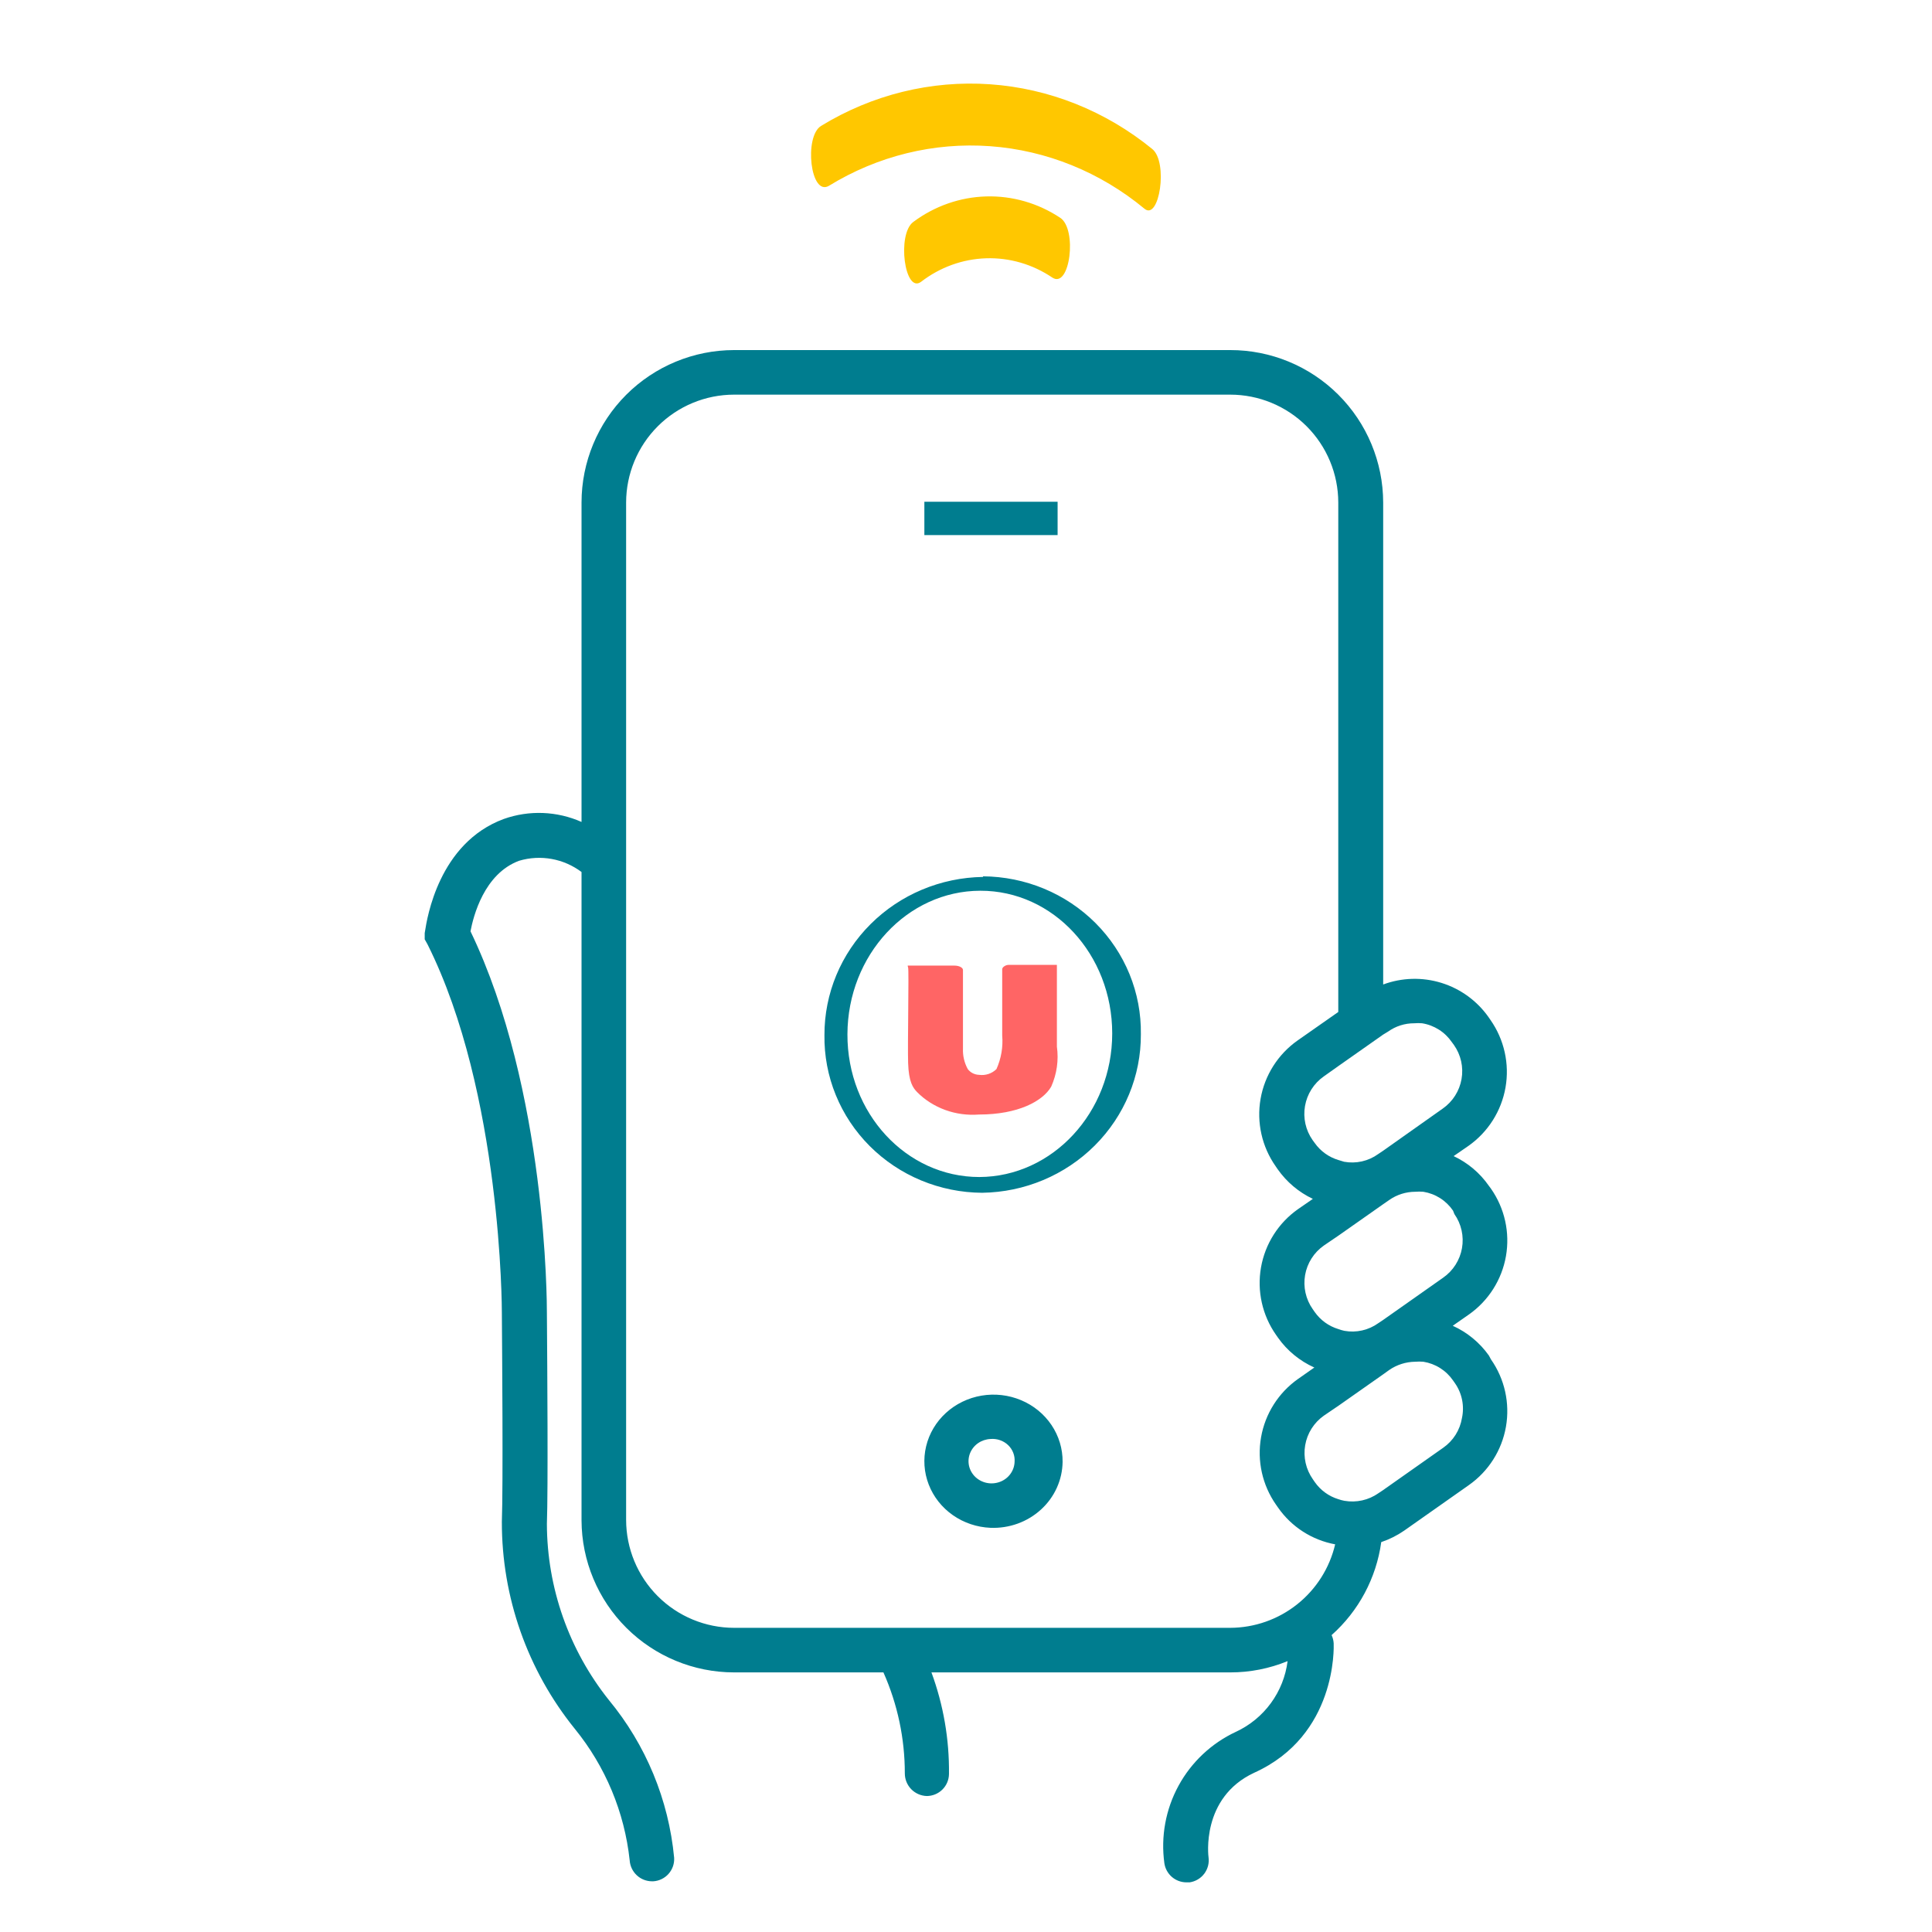 <svg width="116" height="116" viewBox="0 0 116 116" fill="none" xmlns="http://www.w3.org/2000/svg">
<path fill-rule="evenodd" clip-rule="evenodd" d="M89.393 81.385C88.842 80.609 88.093 79.993 87.225 79.601L88.197 78.923C89.373 78.095 90.172 76.835 90.42 75.418C90.667 74.002 90.343 72.545 89.518 71.367L89.393 71.198C88.857 70.428 88.127 69.813 87.278 69.414L88.171 68.798C89.346 67.97 90.145 66.709 90.393 65.293C90.641 63.877 90.316 62.42 89.492 61.242L89.376 61.073C88.686 60.093 87.691 59.369 86.546 59.014C85.401 58.659 84.171 58.693 83.048 59.11V30.171C83.043 27.741 82.073 25.411 80.351 23.695C78.629 21.979 76.296 21.016 73.864 21.019H44.073C41.645 21.021 39.317 21.986 37.6 23.702C35.884 25.418 34.918 27.745 34.916 30.171V49.351C33.44 48.696 31.769 48.632 30.248 49.172C26.342 50.613 25.638 55.144 25.518 55.918L25.518 55.918C25.509 55.973 25.504 56.009 25.5 56.024V56.398L25.67 56.702C30.132 65.623 30.132 78.656 30.132 78.807C30.132 78.822 30.133 78.925 30.134 79.102L30.134 79.103C30.147 80.802 30.213 89.276 30.132 91.368C30.123 95.893 31.67 100.283 34.514 103.803C36.352 106.062 37.496 108.804 37.807 111.698C37.83 112.038 37.981 112.357 38.229 112.591C38.477 112.824 38.805 112.955 39.146 112.956H39.218C39.394 112.946 39.566 112.901 39.724 112.824C39.883 112.747 40.025 112.64 40.141 112.508C40.258 112.376 40.348 112.223 40.406 112.056C40.463 111.89 40.487 111.714 40.476 111.538C40.147 108.062 38.782 104.765 36.558 102.073C34.159 99.067 32.847 95.338 32.836 91.493C32.913 89.456 32.858 81.882 32.841 79.52L32.841 79.52C32.838 79.13 32.836 78.882 32.836 78.825C32.836 78.272 32.836 65.444 28.249 55.917C28.418 55.025 29.061 52.455 31.176 51.679C31.809 51.492 32.477 51.456 33.127 51.574C33.776 51.692 34.389 51.96 34.916 52.357V91.287C34.925 93.71 35.894 96.029 37.61 97.74C39.326 99.45 41.65 100.411 44.073 100.413H53.042C53.891 102.323 54.329 104.39 54.327 106.48C54.327 106.833 54.465 107.173 54.712 107.426C54.959 107.679 55.295 107.826 55.648 107.836C55.999 107.833 56.334 107.694 56.583 107.447C56.832 107.2 56.973 106.866 56.978 106.515C57.002 104.434 56.645 102.366 55.925 100.413H73.864C75.046 100.415 76.216 100.185 77.309 99.736C77.194 100.649 76.849 101.517 76.305 102.26C75.762 103.003 75.039 103.595 74.203 103.982C72.739 104.666 71.532 105.8 70.76 107.219C69.987 108.638 69.69 110.267 69.91 111.868C69.955 112.186 70.114 112.478 70.356 112.689C70.599 112.901 70.909 113.017 71.231 113.019H71.427C71.602 112.993 71.769 112.934 71.92 112.844C72.071 112.755 72.203 112.636 72.309 112.495C72.414 112.354 72.49 112.194 72.534 112.024C72.577 111.853 72.586 111.676 72.561 111.502C72.561 111.502 72.079 107.934 75.31 106.435C80.263 104.196 80.085 98.906 80.076 98.674C80.067 98.501 80.025 98.331 79.951 98.174C81.578 96.727 82.635 94.747 82.932 92.59C83.42 92.426 83.882 92.195 84.306 91.903L88.197 89.164C89.372 88.338 90.171 87.079 90.419 85.664C90.667 84.249 90.343 82.794 89.518 81.617L89.393 81.385ZM87.323 72.893C87.53 73.187 87.677 73.52 87.755 73.871C87.834 74.223 87.842 74.586 87.78 74.941C87.718 75.295 87.586 75.634 87.393 75.938C87.2 76.242 86.948 76.504 86.653 76.711L83.03 79.262L82.762 79.441C82.47 79.651 82.139 79.801 81.787 79.881C81.436 79.961 81.073 79.969 80.718 79.905C80.594 79.878 80.471 79.843 80.352 79.798C79.782 79.625 79.286 79.267 78.942 78.781L78.817 78.602C78.61 78.308 78.463 77.975 78.385 77.624C78.306 77.272 78.298 76.909 78.36 76.554C78.422 76.2 78.554 75.861 78.747 75.557C78.94 75.253 79.192 74.991 79.487 74.784L80.379 74.177L83.057 72.295L83.405 72.054C83.864 71.73 84.413 71.556 84.975 71.555C85.136 71.541 85.297 71.541 85.457 71.555C85.816 71.613 86.16 71.743 86.467 71.938C86.773 72.132 87.037 72.388 87.242 72.688L87.323 72.893ZM83.342 61.938C83.8 61.611 84.35 61.436 84.913 61.439C85.07 61.425 85.229 61.425 85.386 61.439C85.745 61.496 86.088 61.627 86.395 61.822C86.702 62.016 86.966 62.272 87.171 62.572L87.296 62.741C87.503 63.036 87.65 63.368 87.729 63.719C87.807 64.071 87.816 64.434 87.753 64.789C87.691 65.143 87.56 65.482 87.366 65.786C87.173 66.09 86.922 66.353 86.627 66.559L83.057 69.084L82.753 69.289C82.46 69.501 82.127 69.651 81.774 69.731C81.421 69.811 81.056 69.818 80.701 69.753L80.379 69.655C79.793 69.484 79.283 69.119 78.933 68.62L78.808 68.45C78.392 67.855 78.229 67.119 78.355 66.403C78.48 65.688 78.884 65.051 79.478 64.632L80.37 63.999L83.048 62.117L83.342 61.938ZM73.864 97.737H44.073C42.355 97.735 40.708 97.052 39.494 95.838C38.279 94.624 37.596 92.978 37.593 91.261V30.171C37.596 28.454 38.279 26.808 39.494 25.594C40.708 24.38 42.355 23.697 44.073 23.695H73.864C75.583 23.695 77.232 24.377 78.449 25.591C79.665 26.805 80.35 28.453 80.352 30.171V60.761L77.907 62.473C76.731 63.302 75.932 64.563 75.686 65.98C75.44 67.397 75.767 68.853 76.595 70.029L76.711 70.199C77.25 70.967 77.978 71.581 78.826 71.983L77.934 72.599C76.759 73.425 75.96 74.684 75.712 76.099C75.465 77.514 75.788 78.969 76.613 80.145L76.738 80.324C77.291 81.102 78.043 81.718 78.915 82.108L77.934 82.795C76.761 83.623 75.963 84.882 75.716 86.296C75.468 87.71 75.791 89.165 76.613 90.342L76.738 90.52C77.545 91.678 78.777 92.469 80.165 92.724C79.832 94.146 79.029 95.414 77.885 96.324C76.742 97.234 75.325 97.732 73.864 97.737ZM87.778 85.141C87.719 85.498 87.589 85.84 87.396 86.147C87.203 86.453 86.95 86.718 86.653 86.925L83.03 89.477L82.762 89.655C82.468 89.862 82.136 90.008 81.786 90.086C81.435 90.164 81.072 90.172 80.718 90.11C80.594 90.087 80.472 90.054 80.352 90.012C79.781 89.837 79.285 89.476 78.942 88.986L78.826 88.817C78.619 88.522 78.471 88.191 78.392 87.84C78.313 87.488 78.303 87.125 78.365 86.771C78.426 86.416 78.557 86.077 78.749 85.773C78.942 85.469 79.192 85.206 79.487 84.998L80.379 84.392L83.057 82.51L83.405 82.26C83.866 81.94 84.414 81.766 84.975 81.76C85.136 81.747 85.297 81.747 85.457 81.76C85.816 81.817 86.159 81.946 86.465 82.139C86.772 82.332 87.037 82.586 87.242 82.884L87.367 83.063C87.574 83.363 87.717 83.702 87.787 84.059C87.858 84.417 87.855 84.785 87.778 85.141ZM59.471 91.732C58.657 91.698 57.871 91.434 57.212 90.973C56.552 90.511 56.048 89.873 55.763 89.137C55.477 88.402 55.423 87.601 55.606 86.836C55.79 86.07 56.203 85.374 56.794 84.834C57.385 84.293 58.129 83.932 58.931 83.796C59.734 83.66 60.56 83.755 61.307 84.069C62.055 84.382 62.689 84.901 63.133 85.56C63.576 86.219 63.808 86.99 63.8 87.775C63.793 88.311 63.675 88.841 63.452 89.332C63.23 89.823 62.907 90.267 62.503 90.635C62.1 91.004 61.623 91.292 61.103 91.48C60.582 91.668 60.027 91.754 59.471 91.732ZM59.471 86.399C59.203 86.411 58.944 86.498 58.725 86.649C58.507 86.801 58.34 87.011 58.243 87.253C58.147 87.495 58.126 87.758 58.182 88.012C58.239 88.265 58.371 88.497 58.562 88.68C58.754 88.862 58.996 88.986 59.26 89.038C59.523 89.089 59.797 89.065 60.047 88.969C60.297 88.874 60.512 88.71 60.666 88.497C60.821 88.285 60.908 88.034 60.917 87.775C60.932 87.589 60.905 87.402 60.837 87.228C60.77 87.053 60.664 86.894 60.526 86.763C60.388 86.632 60.222 86.532 60.04 86.469C59.858 86.406 59.664 86.382 59.471 86.399ZM63.5 30.126H55.5V32.126H63.5V30.126Z" fill="#007D8F"/>
<path fill-rule="evenodd" clip-rule="evenodd" d="M58.802 70.67C54.414 70.67 50.863 66.841 50.881 62.094C50.899 57.346 54.469 53.49 58.857 53.481C63.246 53.472 66.779 57.31 66.779 62.049C66.779 66.787 63.2 70.652 58.802 70.67ZM59.023 52.652C56.479 52.69 54.053 53.708 52.271 55.486C50.489 57.263 49.493 59.657 49.501 62.148C49.483 63.379 49.714 64.603 50.181 65.746C50.647 66.89 51.341 67.932 52.221 68.813C53.101 69.693 54.15 70.394 55.308 70.875C56.466 71.356 57.71 71.608 58.968 71.616C61.518 71.581 63.95 70.56 65.735 68.776C67.52 66.993 68.514 64.591 68.499 62.094C68.517 60.861 68.286 59.637 67.819 58.492C67.352 57.347 66.657 56.303 65.777 55.422C64.896 54.541 63.845 53.84 62.686 53.358C61.527 52.877 60.282 52.624 59.023 52.616V52.652Z" fill="#007D8F"/>
<path fill-rule="evenodd" clip-rule="evenodd" d="M54.525 57.976H57.307C57.604 57.976 57.818 58.107 57.818 58.237C57.818 58.367 57.818 59.855 57.818 60.56C57.818 61.264 57.818 62.395 57.818 62.96C57.8 63.386 57.899 63.808 58.105 64.187C58.181 64.29 58.282 64.375 58.4 64.436C58.517 64.496 58.648 64.53 58.782 64.535C58.974 64.561 59.17 64.543 59.352 64.482C59.535 64.421 59.699 64.32 59.831 64.187C60.114 63.549 60.232 62.858 60.174 62.169C60.174 61.212 60.174 59.368 60.174 59.063V58.194C60.174 58.063 60.387 57.933 60.554 57.933H63.457C63.457 57.933 63.457 62.221 63.457 62.839C63.572 63.656 63.454 64.487 63.114 65.248C62.604 66.118 61.129 66.918 58.773 66.918C58.086 66.971 57.395 66.878 56.753 66.644C56.11 66.41 55.532 66.043 55.063 65.57C54.812 65.309 54.562 64.961 54.525 63.83C54.488 62.699 54.58 58.272 54.525 58.098C54.469 57.924 54.525 57.976 54.525 57.976Z" fill="#FF6565"/>
<path fill-rule="evenodd" clip-rule="evenodd" d="M59.449 8.778C56.069 8.532 52.698 9.36 49.776 11.153C48.655 11.823 48.264 8.195 49.296 7.562C52.363 5.684 55.898 4.812 59.444 5.06C62.99 5.307 66.383 6.661 69.185 8.948C70.155 9.739 69.603 13.283 68.713 12.53C66.057 10.331 62.828 9.023 59.449 8.778ZM59.207 15.508C57.799 15.553 56.437 16.045 55.303 16.92C54.315 17.655 53.843 14.064 54.831 13.329C56.111 12.373 57.636 11.839 59.208 11.794C60.781 11.749 62.33 12.196 63.659 13.078C64.691 13.757 64.246 17.357 63.187 16.669C62.004 15.868 60.616 15.463 59.207 15.508Z" fill="#FFC700"/>
</svg>
